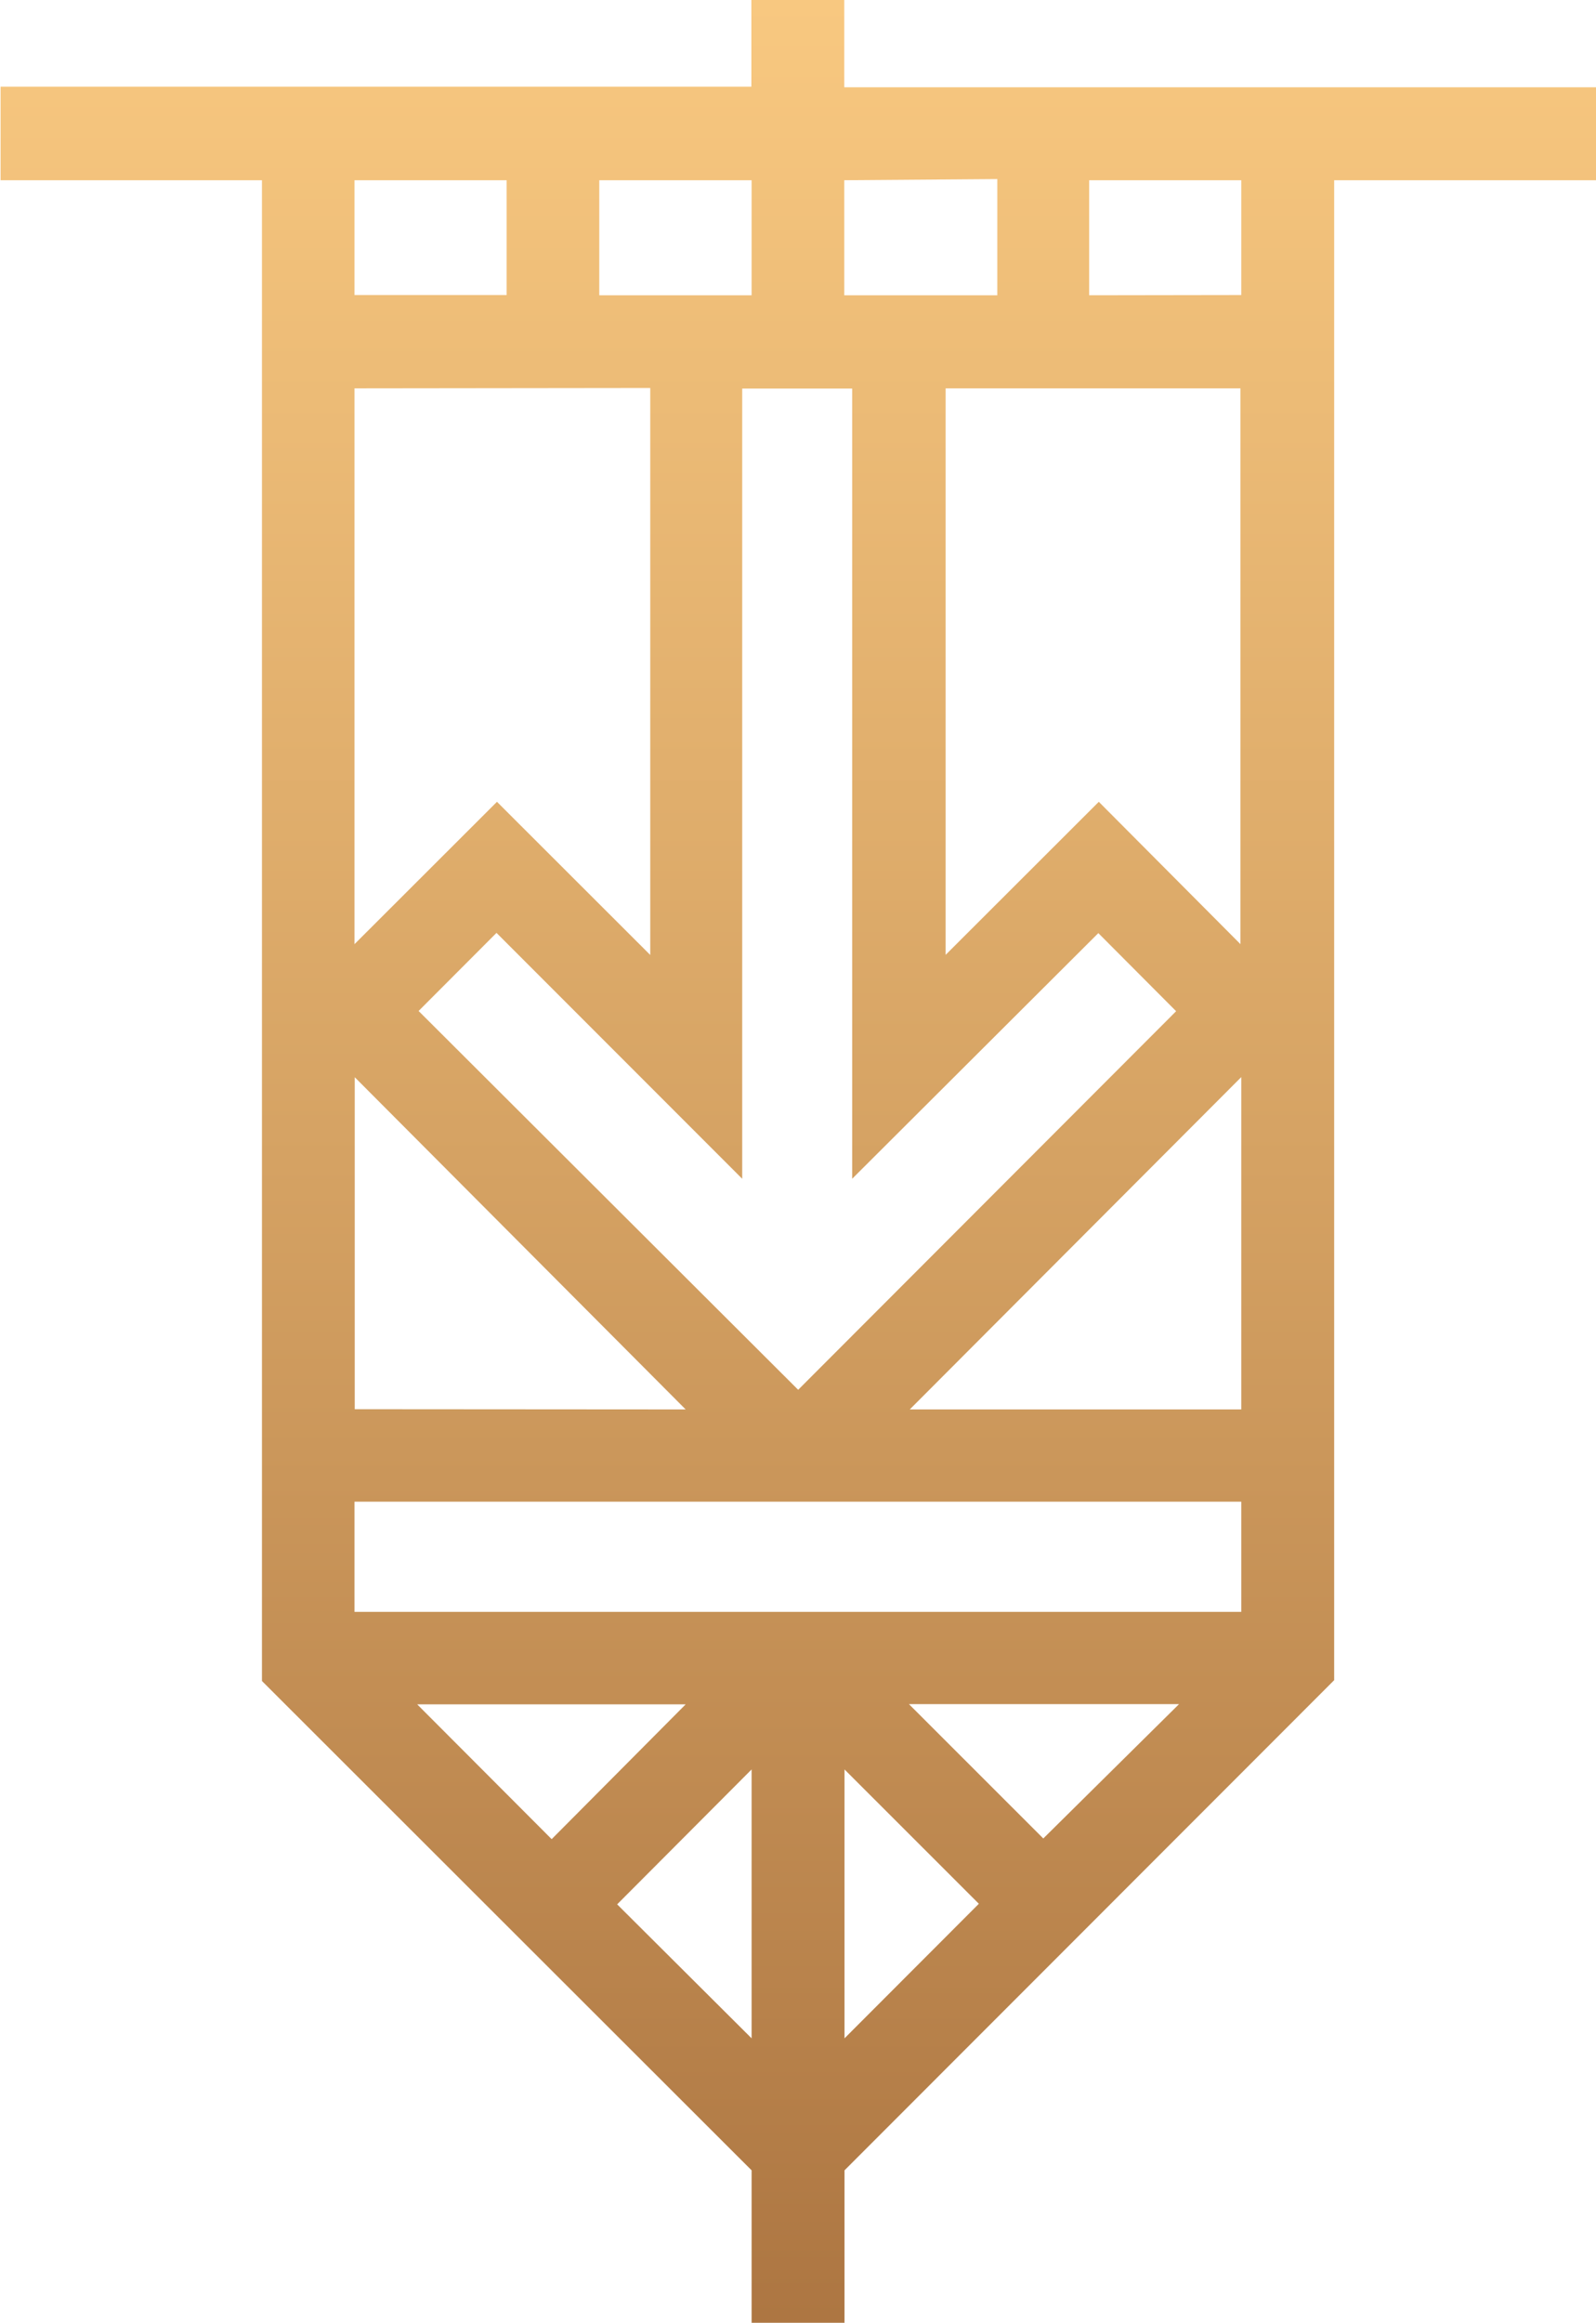 <svg xmlns="http://www.w3.org/2000/svg" data-name="Layer 1" viewBox="0 0 137.45 199.89"><defs><linearGradient id="b" x1="99.67" x2="99.67" y1="202" y2="2.11" gradientTransform="matrix(1 0 0 -1 0 202)" gradientUnits="userSpaceOnUse"><stop offset="0" stop-color="#f8c880"/><stop offset=".5" stop-color="#d5a263"/><stop offset="1" stop-color="#ad7642"/></linearGradient><clipPath id="a" transform="translate(-30.95)"><path d="M30.95 0h137.44v199.89H30.95z" style="fill:none"/></clipPath></defs><g style="clip-path:url(#a)"><path d="M103.66 0h-8v7.46H31v8.05h22.51v129.15l42.17 42.11v13.12h8v-13.12l42.17-42.18V15.51h22.55v-8h-64.74Zm-25.2 158.27-11.58-11.6H90Zm17.22-6v23.14L84.1 163.88Zm8 0 11.57 11.56-11.57 11.58Zm-42.18-31V92.7L90 121.29Zm38.19-1.67L67 87l6.71-6.72 21.16 21.16v-68h9.47v68l21.2-21.14 6.7 6.72ZM74.58 25.39h-13.1v-9.88h13.1Zm12.37 8v48.79L73.75 69 61.48 81.25V33.42Zm33.85 124.82-11.57-11.56h23.26Zm-59.32-19.5v-9.48h76.37v9.48Zm47.82-17.42 28.55-28.6v28.6ZM125.58 69l-13.19 13.17V33.42h25.39v47.83Zm-.83-43.59v-9.9h13.1v9.88Zm-29.07 0H82.56v-9.9h13.12Zm21.16-10v10h-13.18v-9.9Z" style="fill:url(#b)" transform="translate(-30.95)"/></g></svg>